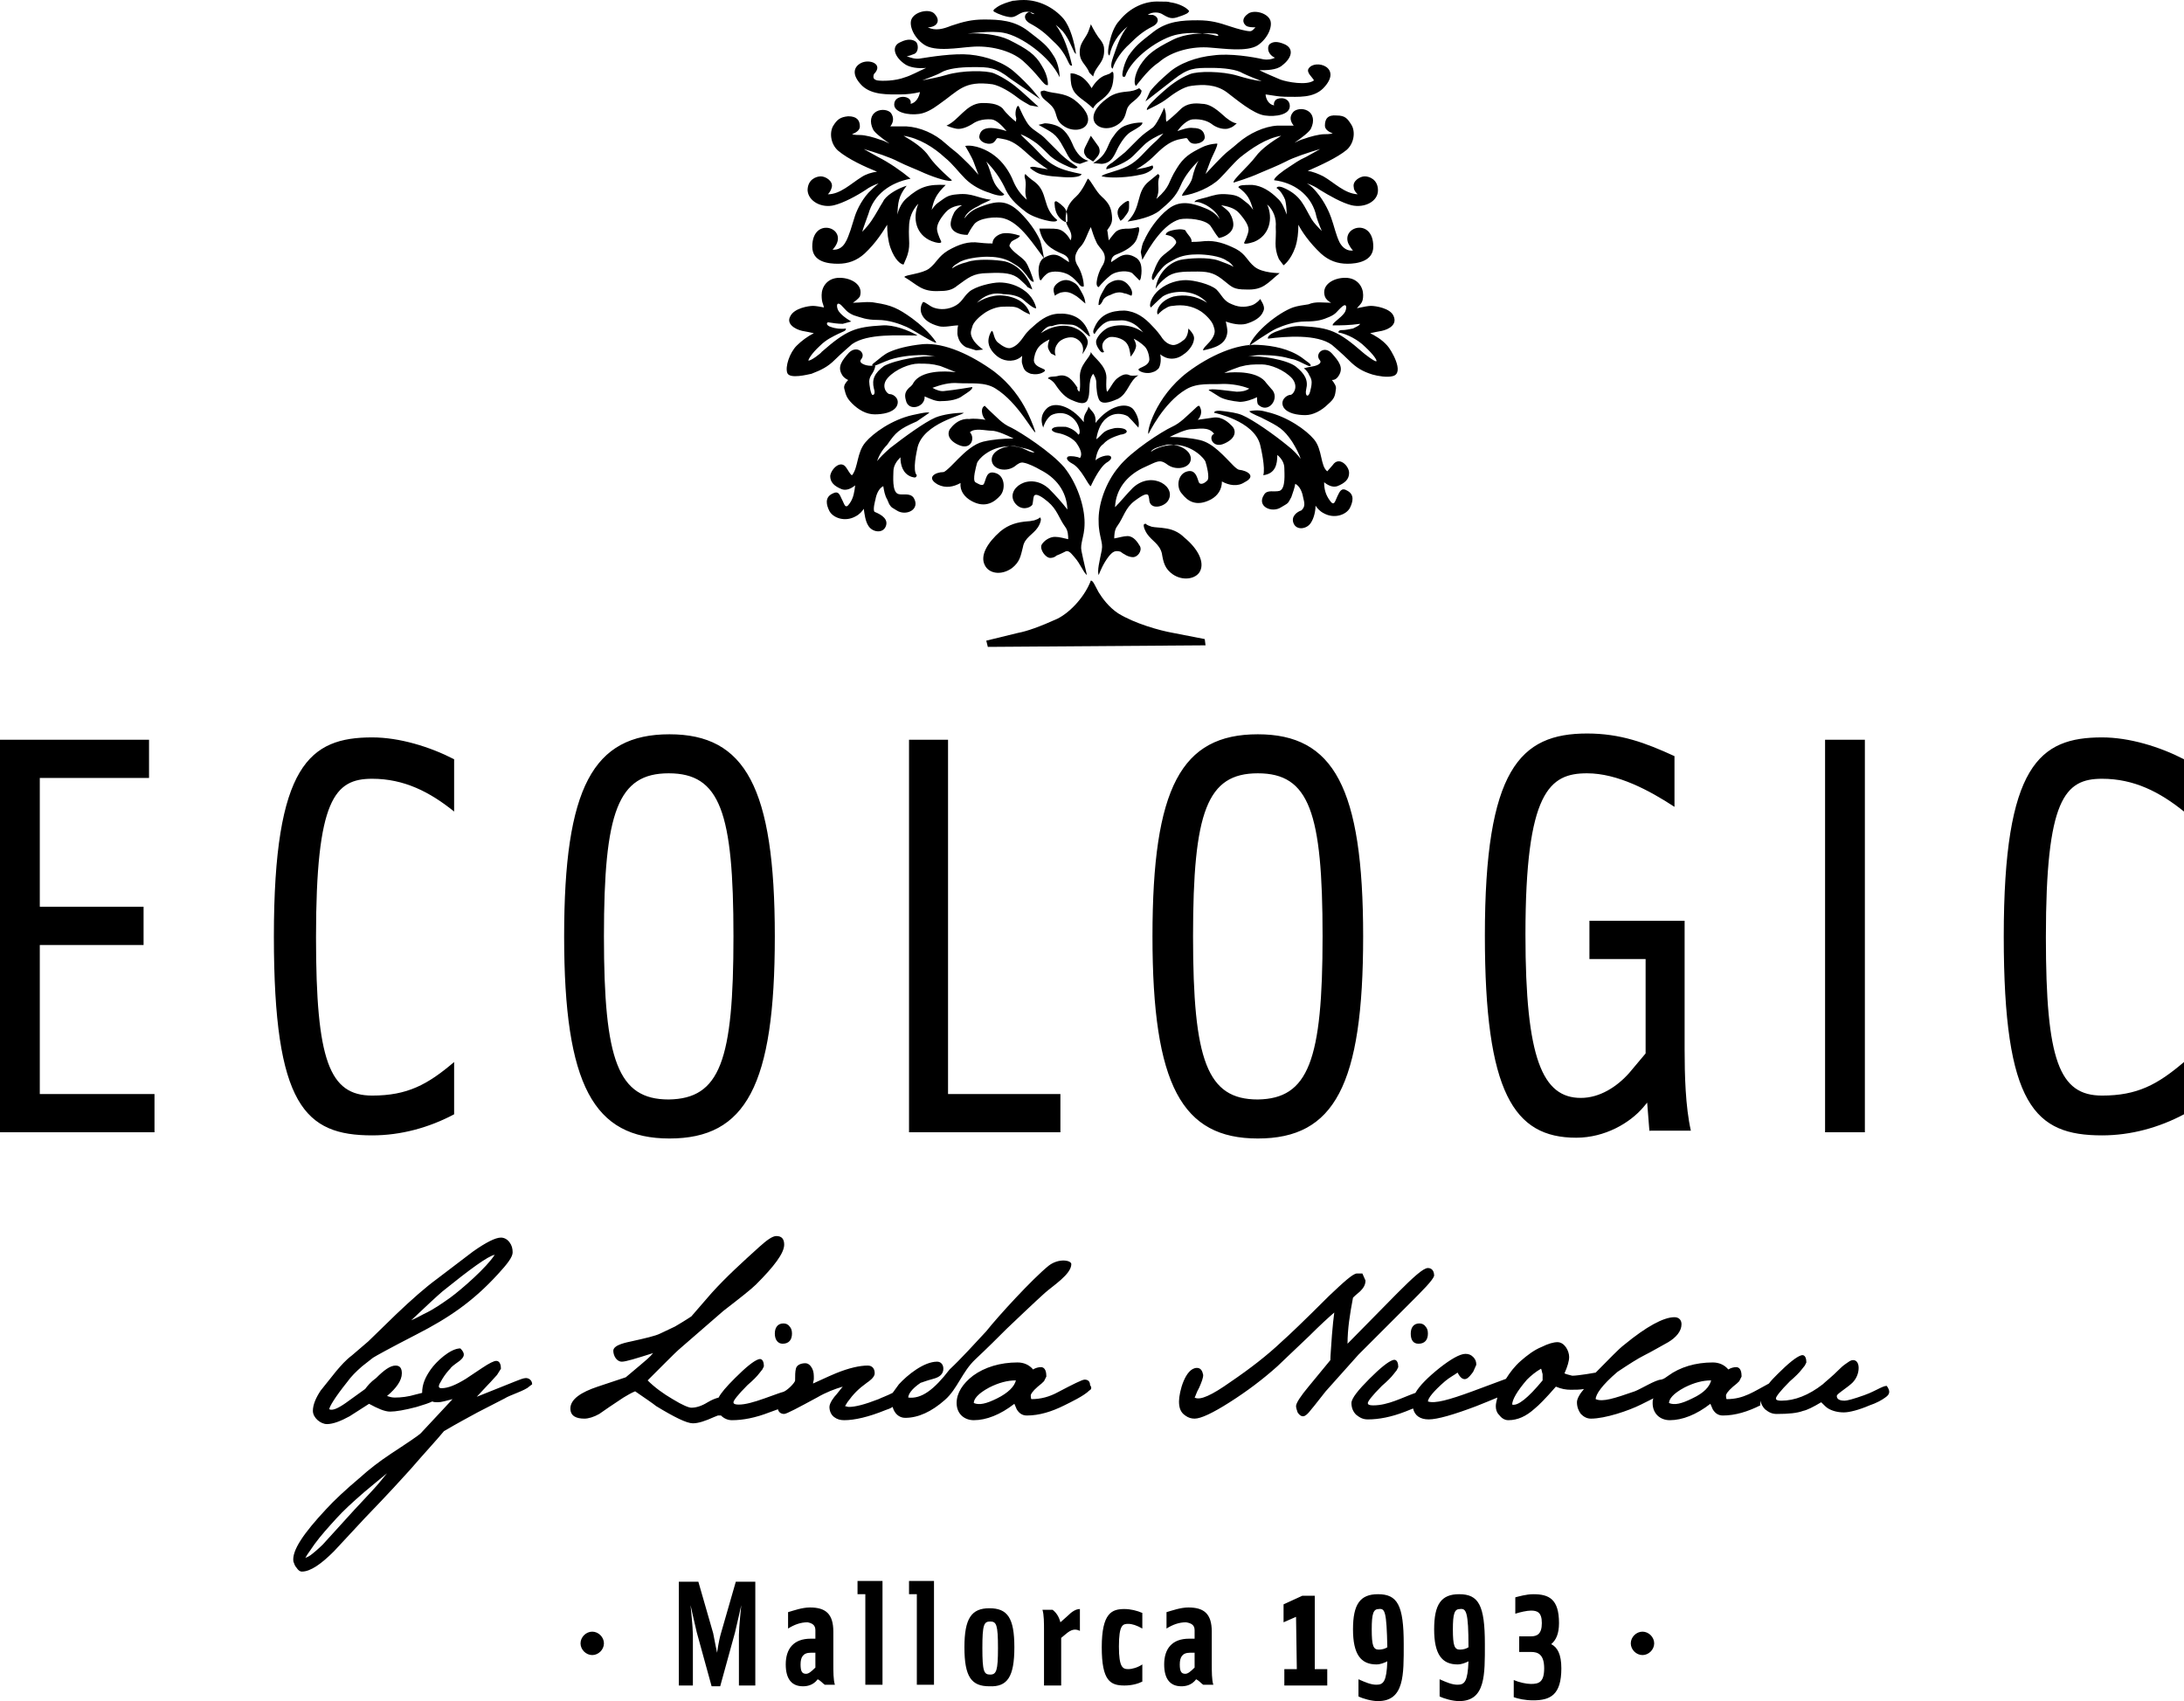 <?xml version="1.0" encoding="UTF-8"?>
<!-- Generator: Adobe Illustrator 26.0.2, SVG Export Plug-In . SVG Version: 6.00 Build 0)  -->
<svg xmlns="http://www.w3.org/2000/svg" xmlns:xlink="http://www.w3.org/1999/xlink" version="1.1" id="Capa_1" x="0px" y="0px" viewBox="0 0 279.9 218" style="enable-background:new 0 0 279.9 218;" xml:space="preserve">
<style type="text/css">
	.st0{fill-rule:evenodd;clip-rule:evenodd;}
</style>
<g id="Fondo">
</g>
<g id="Guías">
</g>
<g id="Primer_plano">
	<path class="st0" d="M112.4,59.1c0.4-0.5,0.9-1,1.7-1.7c1.8-1.4,4.4-3.3,5.8-3.9c1-0.4,2.5-0.6,3.6-0.6c0,0.3-5.1,1.3-5.9,4.4   c-0.1,0.5-0.7,3-0.1,3.6c-0.1,0.4-0.3,0.3-0.7,0.2c-1.1-0.4-1.4-1.5-1.4-2.5c-0.5,0.5-0.9,1.1-0.9,1.8c0,0.6-0.2,2.6,0.6,2.9   c0.6,0.2,1.5-0.2,2,0.5c0.9,1.5-1,2.4-2.2,1.6c-0.5-0.3-0.7-0.4-0.8-0.6c-0.1-0.1-0.2-0.3-0.4-0.8c-0.3-0.5-0.4-1.1-0.5-1.7   c-0.6,0.3-0.9,1.1-1,1.7c0,0-0.4,1.4-0.1,1.6c1,0.4,1.8,1,1.4,1.9s-1.7,0.7-2.2-0.1c-0.4-0.6-0.5-1.5-0.6-2.2   c-0.2,0.3-0.5,0.7-1.1,1c-1.3,0.7-2.8,0.2-3.3-0.7c-0.4-0.8-0.6-1.7,0.3-2.2s1,0.1,1.3,0.7c0.3,0.5,0.4,1.4,1,0.5   c0.5-0.7,0.6-1.5,0.7-2.3c-0.5,0.4-1.1,0.7-1.7,0.5c-1-0.4-1.5-0.9-1.5-1.7c0.1-0.9,1.4-2.2,2.1-1c0.1,0.1,0.5,0.9,0.7,0.9   c0.8-1,0.6-2.9,1.7-4.2c1-1.2,3.4-2.9,6-3.5c0.1,0,2-0.5,2.2-0.3l-1.6,1.1c-2.3,1-2.7,1.4-3.8,3C113,57.7,112.6,58.5,112.4,59.1z    M163.7,58.3c0,1.3-0.3,2.4-1.8,2.6c0.3-0.9-0.3-3.5-0.4-3.9c-0.8-3.1-5.9-4.1-5.9-4.1c0-0.3,0.6-0.3,1.3-0.2   c0.7,0.1,1.6,0.2,2.3,0.5c1.4,0.6,4.1,2.5,5.8,3.9c0.8,0.6,1.3,1.2,1.7,1.7c-0.2-0.6-0.6-1.4-1.1-2.2c-1.1-1.6-1.6-1.9-3.8-3   c-0.1-0.1-1.5-0.6-1.7-0.9c1-0.2,1.6-0.1,2.3,0.1c2.6,0.6,5,2.3,6,3.5c1.1,1.3,0.8,3.4,1.7,4.1l0.7-0.8c0.8-1.2,2.1,0.1,2.1,1   c0,0.8-0.5,1.3-1.5,1.7c-0.6,0.2-1.2-0.1-1.7-0.5c0,0.9,0.2,1.6,0.7,2.3c0.6,0.9,0.7,0.1,1-0.5s0.5-1.2,1.3-0.7   c0.9,0.5,0.7,1.4,0.3,2.2c-0.5,0.9-2,1.4-3.3,0.7c-0.6-0.3-0.9-0.7-1.1-1c0,0.7-0.2,1.6-0.6,2.2c-0.5,0.8-1.8,1-2.2,0.1   c-0.4-0.9,0.4-1.5,1-1.7c0.5-0.5,0.4-0.9,0.2-1.7c-0.1-0.6-0.4-1.4-1-1.7c-0.1,0.6-0.3,1.1-0.5,1.7c-0.5,0.9-0.3,0.7-1.3,1.3   c-1.2,0.8-3.2-0.1-2.2-1.6c0.4-0.7,1.3-0.3,2-0.5c0.8-0.3,0.6-2.3,0.6-2.9C164.6,59.4,164.3,58.8,163.7,58.3z M146.8,67.1   c0.2,0.2,0.5,0.3,0.8,0.4c0.4,0.1,1.2,0.1,1.7,0.2c0.8,0.1,1.7,0.4,2.5,1.2c1.7,1.4,2.6,3.1,2,4.3c-0.5,1-2.2,1.3-3.5,0.4   c-1-0.7-1.2-1.5-1.4-2.7c-0.3-1.2-1.3-1.6-1.9-2.5c-0.2-0.3-0.5-0.9-0.4-1.2L146.8,67.1z M139.6,9.3c-0.4-1.1-1.4-1.4-1.2-3   c0.1-0.9,0.8-1.5,1.1-2.3c0.2-0.6,0.3-0.8,0.3-0.9c0.4,0.8,0.8,1.5,1.3,2.1c0.2,0.3,0.4,0.6,0.4,1.1c0.1,1.8-1.1,2.1-1.4,3.5   L139.6,9.3z M139.9,11.3c0.4-0.7,1.1-1.5,1.9-1.7c0.2-0.1,0.4-0.1,0.6-0.3c0.4-0.4,0.3,0.6,0.3,0.7c-0.1,1.5-0.6,2.1-1.8,3   c-0.3,0.2-0.7,0.6-0.8,0.9c-1.2-1.2-2.3-1.5-2.7-2.7c-0.2-0.5-0.2-1.3-0.2-1.8c0.5,0,0.7,0.1,0.9,0.2   C138.8,9.8,139.5,10.6,139.9,11.3z M146.3,11.6c0,0.3-0.2,0.6-0.4,0.8c-0.5,0.6-1.3,0.9-1.5,1.7c-0.2,0.8-0.4,1.4-1.2,1.9   c-1.1,0.7-2.4,0.5-2.9-0.3c-0.5-0.9,0.2-2.1,1.6-3.1c0.9-0.7,1.8-0.8,2.9-0.9c0.7-0.1,1-0.3,1.2-0.4L146.3,11.6z M144.5,3.4   c-1.2,1-2,2.2-2.3,3.7c-0.3,0-0.2-0.8,0-1.7c0.2-0.9,0.6-2.1,1.3-2.8c1.3-1.6,3.2-2.5,5.1-2.4c0.8,0,1.1,0,1.4,0.1   c0.8,0.1,1.9,0.5,2.4,1.1c-0.1,0.3-0.4,0.4-0.9,0.6c-1.1,0.4-1.4,0.5-2.4-0.1c-0.3-0.2-0.6-0.3-1-0.3s-0.7,0.1-1,0.3   c0.2,0,0.4,0,0.6,0c0.8,0.2,1,1,0,1.5c-1.2,0.6-2,1.3-3,2.3c-0.8,0.7-1.8,2-2.1,3.1c-0.3-0.1-0.2-0.8,0.1-1.6   C143.2,5.8,143.6,4.5,144.5,3.4z M146.4,10c-0.5,0.6-0.8,1-0.8,1c-0.3-0.1-0.3-1.3,0.5-2.6c0.9-1.4,1.8-2.1,4.2-3.3   c1.6-0.8,3.6-0.9,5.3-0.8c0.5,0,0.7,0.3,0.4,0.3c-1.5-0.4-3.5-0.5-5-0.2c-2.3,0.4-6,3-6.8,5.4c-0.4,0.2-0.4-0.2-0.3-0.7   s0.3-1.2,0.7-1.9c0.9-1.3,1.4-1.7,3.2-3.1c1.8-1.4,3.7-1.5,5.7-1.5c1.7,0,2.7,0.3,4.2,0.8c0.9,0.3,2,0.6,2.5,0.6   c0.3,0,0.5-0.3,0.7-0.5c-0.4,0-0.9,0-1.2-0.2c-0.5-0.4-0.5-1,0.2-1.5c0.7-0.6,2.5-0.2,2.9,0.8c0.3,0.8-0.3,2.3-1.6,3.2   c-1.4,0.9-4.5,0.4-6.1,0.3c-2.2-0.2-4.9,0.4-6.6,1.9C147.6,8.6,146.9,9.4,146.4,10z M163.3,13.5c-0.1-0.2,0-0.5,0.2-0.7   c0.5-0.4,1.8-0.3,1.8,0.8c0,1.1-1.8,1.4-3.2,1.2c-1.5-0.2-3.7-2.1-4.9-3c-1.4-1-3-1-4.5-0.8c-1,0.1-2.3,1-3.2,1.7   c-0.8,0.6-1.7,1-2.5,1.4c-0.2-0.3,1.1-1.5,2-2.3s2-1.7,3.5-2.3c1-0.4,4.1-0.4,6.1,0.2c1,0.3,2.1,0.6,3.1,0.7   c-0.5-0.2-1.8-0.7-2.4-1c-0.8-0.5-2.4-0.7-4.1-0.7c-2.1,0-2.9,0-4.8,1.5l-3.6,2.8l0.6-1.3c0.7-0.9,1.5-1.6,2.3-2.3   c1.4-1.3,3.7-2.1,5.8-2.3c2.1-0.3,5.1,0.2,6.4,0.5c0.6,0.1,1.1,0,1.5-0.2c-1.1-0.5-1-1.6-0.6-1.8c0.3-0.2,0.8-0.4,1.9,0.1   c1.2,0.6,0.8,1.8-0.4,2.7c-0.7,0.6-2,0.6-2.9,0.6c0.8,0.4,2,0.9,2.7,1.2c0.8,0.3,3.4,0.8,4.3,0.1c-0.2-0.4-1-1-0.7-1.5   c0.8-1.3,4.5-0.2,1.9,2.5c-1.3,1.3-3.2,1.1-4.9,1.1c-0.8,0-1.7-0.2-2.5-0.3C162.2,12.5,162.5,13.4,163.3,13.5L163.3,13.5z    M140.1,20.9c1.9-1.1,1.7-2.2,2.5-3.3c0.5-0.7,0.9-1.3,1.9-1.6c0.6-0.2,1.2-0.3,1.9-0.3c0.1,0.3-0.6,0.7-1.3,1.1   c-0.6,0.3-1.2,1-1.8,2.1c-0.5,1-0.8,2-2.1,2.1L140.1,20.9z M149.5,15.6c0.4-0.3,1.2-1,1.8-1.6c0.8-0.8,1.9-0.8,2.7-0.7   c0.9,0,1.7,0.5,2.8,1.5c0.3,0.3,1.2,1,1.7,1c-0.6,0.6-0.9,0.6-1.2,0.7c-0.7,0.1-1.5-0.2-2-0.6c-0.4-0.3-1.2-0.7-2.5-0.6   c-0.7,0.1-1.5,0.9-1.9,1.5c0.6-0.2,1.4-0.5,2-0.4c1,0,1.4,0.4,1.5,1.1c0.1,0.8-1.4,1.2-1.9,0.7s-0.1-0.6-1.1-0.4   c-1.2,0.2-2.1,0.8-3.3,2c-1,1-1.9,1.6-2.5,1.9l0.6-0.1c0.7-0.1,1.5-0.4,1.5-0.4c0.2,0.3,0,0.5-0.3,0.7s-0.7,0.4-1.3,0.5   c-1.3,0.3-3.6,0.5-4.9,0.2c0-0.3,1.9-0.6,3.3-1.3c1.4-0.7,2.2-1.9,3.3-2.9c0.6-0.5,1-1,1.3-1.3c-0.8,0.3-1.9,0.9-2.5,1.5l-1.4,1.4   c-0.8,0.8-2.3,1.4-3.4,1.7c-0.1-0.3,0.3-0.6,0.8-0.9c0.5-0.4,1.1-0.9,1.6-1.3c0.6-0.6,1.1-1.1,1.7-1.7s1.2-1,1.9-1.5   c0.6-0.6,1.4-2.5,1.4-2.5C149.6,14.8,149.3,15.1,149.5,15.6L149.5,15.6z M133.8,11.6c0.9,0.3,1.5,0.3,1.9,0.4   c0.6,0.1,1.3,0.3,2,0.8c1.3,1,2.1,2.2,1.6,3.1c-0.4,0.8-1.8,1-2.9,0.3c-1.4-0.9-0.7-1.8-1.8-2.8c-0.3-0.3-0.6-0.5-0.9-0.8   c-0.2-0.2-0.4-0.6-0.3-0.9L133.8,11.6z M139.3,20.2c-0.4-0.5-0.5-0.8-0.2-1.4l0.7-1.4l1,1.4c0.4,0.9-0.2,1.3-0.7,1.9L139.3,20.2z    M132.6,1.8c-0.3-0.2-0.7-0.3-1-0.3c-0.9,0-1.3,0.7-2,0.7c-0.6,0-1.7-0.4-2.2-0.7c-0.3-0.2,0.3-0.5,0.4-0.6c0.6-0.4,1.3-0.6,2-0.8   c0.3,0,0.6-0.1,1.4-0.1c1.9,0,3.8,0.9,5.1,2.4c0.9,1.1,1.4,3.1,1.6,4.5c-0.3,0-0.7-1.7-1.7-2.9c-0.3-0.3-0.6-0.6-0.9-0.8   c1.1,1.4,1.7,3.5,2.1,5.2c-0.3,0.1-0.4-0.3-0.7-0.9c-0.3-0.6-0.8-1.4-1.7-2.2c-1-1-1.7-1.6-3-2.3c-0.9-0.5-0.8-1.3,0-1.5   C132.2,1.8,132.4,1.8,132.6,1.8z M124.5,6c-1.6,0.1-4.7,0.7-6.1-0.3c-1.3-0.9-1.9-2.4-1.6-3.2c0.4-1,2.2-1.4,2.9-0.8   c1,1,0.3,1.8-0.8,1.8c1,0.5,2,0.2,3-0.2c1.5-0.5,2.6-0.8,4.2-0.8c2,0,3.9,0.1,5.7,1.5c1.8,1.4,2.4,1.8,3.2,3.1   c0.5,0.7,0.8,1.9,0.8,2.8c-1.2-2.6-4.9-5.3-7.2-5.7c-1.5-0.3-4.6,0.1-4.6,0.1c1.7-0.1,3.8,0.1,5.3,0.8c2.4,1.2,3.4,1.9,4.2,3.3   c0.9,1.4,0.8,2.5,0.8,2.5c-0.3,0.1-0.6-0.3-1.1-0.9s-1.2-1.4-2.1-2.2C129.5,6.4,126.7,5.8,124.5,6z M116.2,7.2   c0.5,0.2,1.1,0.4,1.7,0.3c1.3-0.2,4.3-0.7,6.4-0.5s4.4,1,5.8,2.3c0.8,0.7,1.6,1.5,2.3,2.3l0.9,1.1l-3.8-2.6   c-1.9-1.5-2.7-1.5-4.8-1.5c-1.7,0-3.3,0.2-4.1,0.7c-0.5,0.3-1.9,0.8-2.4,1c1-0.2,2.1-0.4,3.1-0.7c2-0.6,5.1-0.6,6.1-0.2   c1.4,0.6,2.6,1.5,3.5,2.3s2.2,2,2.2,2l-1.1-0.2c-0.5-0.3-1.1-0.6-1.6-1c-0.9-0.7-2.2-1.5-3.2-1.7c-3.7-0.5-4.3,0.8-6.9,2.6   c-0.8,0.6-1.7,1.1-2.5,1.2c-1.4,0.2-3.2-0.2-3.2-1.2c0-1.4,2.4-1.2,2.1-0.1c0.7-0.1,1.1-0.9,1.2-1.5c-0.8,0.2-1.7,0.3-2.5,0.3   c-1.6,0-3.6,0.1-4.9-1.1c-1.4-1.4-1.1-2.4-0.2-2.9c1.1-0.6,3,0.1,1.7,1.4c-0.2,0.6,0.1,0.7,0.4,0.8c0.6,0.1,2.3,0.1,3.6-0.4   c0.7-0.2,1.8-0.8,2.7-1.2c-0.9,0.1-2.2,0-2.9-0.6c-1.2-0.9-1.6-2.2-0.4-2.7c1-0.5,1.6-0.3,1.9-0.1c0.4,0.2,0.5,1.3-0.1,1.6   C116.7,7.1,116.4,7.2,116.2,7.2z M137.1,20.3c-0.3-0.4-0.5-0.9-0.8-1.4c-1-1.9-1.5-1.9-3.2-2.9l0.8-0.2c0.4,0,0.9,0.1,1.2,0.2   c1.4,0.4,2,1.6,2.5,2.8c0.4,0.8,1,1.6,1.9,1.8l-1.1,0.4C137.8,20.9,137.4,20.7,137.1,20.3z M130.2,15.6c0-0.2,0.1-0.4,0-0.6   c-0.2-0.7,0.2-1.8,0.4-1.3c0,0,0.8,1.9,1.4,2.5s1.3,0.9,1.9,1.5s1.1,1.1,1.7,1.7c0.9,1,2.5,2,2.5,2c-0.1,0.3-0.7,0.2-1.3-0.1   c-0.7-0.3-1.5-0.7-2.2-1.3c-0.4-0.4-1.2-1.2-1.7-1.6c-0.7-0.5-1.3-0.9-2.1-1.2c0.2,0.3,0.7,0.7,1.2,1.2c1.1,1,1.9,2.2,3.3,2.9   c0.9,0.5,2.3,0.8,3.3,1c0,0.3-0.9,0.5-2.3,0.4c-1.2-0.1-1.8-0.1-2.6-0.3c-0.6-0.1-1.3-0.5-1.7-0.9c0.2-0.3,1,0,1.7,0.1l0.6,0.1   c-0.6-0.4-1.5-1-2.5-1.9c-1.3-1.2-2.1-1.8-3.3-2c-1-0.2-0.6-0.1-1.1,0.4s-1.9,0.1-1.9-0.7c0.1-0.7,0.5-1.1,1.5-1.1   c0.6,0,1.4,0.2,2,0.4c-0.4-0.5-1.2-1.4-1.9-1.5c-1.3-0.1-2.1,0.3-2.5,0.6c-0.5,0.3-1.3,0.7-2,0.6c-0.6-0.1-1.3-0.4-1.3-0.4   c1.6-0.7,2.5-2.8,4.5-2.9c0.8,0,2,0,2.7,0.7C129,14.6,129.8,15.3,130.2,15.6z M143.6,28.3c-0.5-0.8-0.5-1.4,0-1.9   c0.4-0.4,1.1-0.9,1.1-0.5v0.6c0,0.6-0.2,0.8-0.5,1.2C144,28,143.8,28.2,143.6,28.3z M135.2,26.6c0-0.3-0.2-0.9,0.2-0.8   c0,0,0.4,0.2,0.9,0.7s0.5,1.1,0.5,1.8c0,0.4-0.7,0-1.1-0.5C135.4,27.4,135.3,27.1,135.2,26.6z M141.3,38.6   c-0.3,0.6-0.6,0.6-0.5,0.3c0,0,0-0.6,0.4-1.3c0.3-0.5,0.5-1.1,1.1-1.4c0.5-0.3,1.4-0.6,2.2,0.2c0.3,0.3,0.8,1,0.5,1.5   c-0.5-0.2-0.7-0.3-0.9-0.3c-0.5-0.2-1-0.2-1.8,0.2C141.7,38,141.4,38.3,141.3,38.6z M142.1,30.8c0.3-0.4,0.6-0.8,0.9-1.1   c0.5-0.4,1.1-0.4,1.7-0.4c0.3,0,0.9-0.1,1.2-0.2c0.2,0.2,0.1,0.6-0.2,1.5c-0.4,1-1.6,1.6-2.6,2c-0.6,0.2-0.7,0.7-0.7,1l0.9-0.6   c0.8-0.5,1.5-0.5,2.4,0.1c0.5,0.4,0.6,1,0.6,1.6c0,0.4-0.1,1.6-0.4,1.1c-0.4-0.4-0.6-0.6-0.8-0.8c-0.4-0.3-1.9-0.4-2.8,0.3   c-0.5,0.4-1.1,1-1.5,1.5c-0.3-0.1-0.3-0.5-0.2-1c0.1-0.5,0.3-1.1,0.6-1.6c0.6-0.9,0.4-1.5,0.2-1.9c-0.3-0.5-0.7-0.8-0.9-1.3   c-0.3-0.6-0.5-1.3-0.7-1.9c-0.5,0.9-0.7,1.9-1.4,2.6c-0.2,0.2-0.3,0.4-0.4,0.6c-0.2,0.4-0.4,1,0.2,1.9c0.4,0.7,0.7,1.7,0.7,2.5   c-0.3,0.1-0.5-0.1-0.7-0.4c-0.3-0.3-0.6-0.7-1.1-1c-0.9-0.6-2.3-0.6-2.8-0.3c-0.3,0.2-0.6,0.5-0.8,0.8c-0.3,0.5-0.4-0.7-0.4-1.1   c0-0.5,0.1-1.2,0.6-1.6c1-0.6,1.6-0.6,2.4-0.1l0.9,0.6c0-0.3-0.1-0.7-0.7-1c-1.7-0.7-2.7-1.4-3.1-3.3c0.8,0,1.1,0,1.4,0   c0.6,0,1.2,0,1.7,0.4c0.4,0.3,0.7,0.7,0.9,1.1c0.2-0.4,0.1-0.9-0.1-1.3c-0.4-0.8-0.6-1-0.5-1.9s0.4-1.6,1.3-2.4   c0.8-0.7,1.5-2.3,1.5-2.3c0.3,0,1,1.6,1.8,2.3c0.9,0.8,1.2,1.4,1.3,2.4c0.1,0.9-0.1,1.2-0.6,1.9C142,29.9,142,30.3,142.1,30.8z    M135.9,37.5c-0.2,0.1-0.5,0.2-0.7,0.4c-0.3-0.8-0.2-1.1,0.2-1.5c0.9-0.8,1.7-0.5,2.2-0.2c0.6,0.3,0.8,0.9,1.1,1.4   c0.4,0.7,0.4,1.3,0.4,1.3c-0.6-0.5-1-0.9-1.4-1.1C136.9,37.3,136.4,37.4,135.9,37.5z M162.4,26.2c0.8,1.8,0.3,4-1.7,4.8   c-0.6,0.2-1.5,0.4-1.2,0c0,0,0.4-0.8,0.5-1.4s-0.4-1.4-1.2-2.3c-0.6-0.7-1.7-0.9-2.3-1c0.5,0.4,0.9,0.7,1.1,1   c0.3,0.5,0.6,1.3,0.4,1.9c-0.2,0.7-1.1,1.2-1.8,1.3c-0.5-0.6-0.8-1.2-1.1-1.6c-0.7-0.8-2.9-1-3.9-0.8c-2.1,0.6-3.8,3.4-4.8,5.2   l-0.2-1c0.1-0.5,0.2-1.1,0.4-1.4c0.6-1.4,1.8-3.1,3.1-4.1c1.5-1.2,3.1-0.8,4.8-0.1c1,0.4,1.6,1,1.8,1.4c-0.1-0.4-0.5-1.1-1.7-1.8   c-0.4-0.2-1-0.5-1.5-0.4c0-0.3,0.8-0.4,1.5-0.6c1-0.3,1.6-0.5,2.7-0.4c1.4,0.1,1.6,0.4,2.5,1.1c0.3,0.2,0.6,0.6,0.8,0.9   c-0.4-1.4-0.7-2-1.9-2.9c0.1-0.3,0.7-0.3,1.8-0.3c1.2,0.1,2.3,0.8,3.2,1.7c0.6,0.5,0.9,1.3,1.2,2.1c0-0.8-0.1-1.5-0.2-1.9   c-0.2-0.5-0.6-1.2-1.1-1.5c0.1-0.3,0.6-0.2,1.2,0.1c2,1,2.3,2.2,3.3,3.9c0.3,0.5,0.9,1.1,1.3,1.5c-0.3-0.7-0.7-1.7-0.8-2.3   c-0.7-2.4-2.8-3.9-5.3-4.2c-0.1-0.3,1.1-1.2,1.9-1.7s1.1-0.8,2.2-1.3l1.8-1c-1.4,0.4-3.5,1.1-4.4,1.6c-1.2,0.6-2,0.9-3.4,1.5   c-1.3,0.6-3.3,1.2-3.3,1.2c-0.2-0.3,1.9-2.1,2.8-3.3c0.8-1.1,2.2-2,3.3-2.7c-1.9,0.3-3.8,1.6-5.3,2.8c-0.9,0.8-1.7,1.8-2.6,2.7   c-1.1,1.1-3.2,2-4.8,2.2c-0.1-0.3,1.1-1.4,1.3-2.3c0.2-0.9,0.5-1.7,0.8-2.2c-0.9,0.9-1.8,2-2.3,3.2c-0.6,1.4-1.4,2.1-2.7,3.2   c-1,0.8-2.8,1.2-4.1,1.4c1.9-1.9,1-3.8,2.8-5.2c0.6-0.5,1.1-0.9,1.1-0.9c0.3,0.2,0.2,0.3,0.1,0.6c-0.2,1,0.2,1.4-0.3,2.6   c1.9-1.7,1.4-2,2.6-3.9c0.9-1.5,1.8-2,3.2-2.7c1-0.5,2-0.5,2-0.5c0.1,0.3-0.7,1.7-0.9,2.3l-0.6,1.6c1.1-1.2,1.7-1.8,2.2-2.3   c0.6-0.6,1.1-0.9,2-1.7c1.4-1.2,3.3-2.1,5-2.2h2.1c-0.4-0.5-0.6-1.1-0.1-1.7c0.3-0.4,1.2-0.6,1.9-0.2c0.7,0.4,0.9,1.3,0.4,2.3   c-0.2,0.4-1.1,1.1-2.1,1.8c0.4-0.2,0.8-0.4,1.2-0.5c0.8-0.3,2-0.6,2.6-0.6c0.3,0,0.7,0,1.1-0.1c-0.5-0.2-1-0.5-1-1   c0-0.9,0.4-1.4,1.5-1.3c1.1,0,1.4,0.4,1.9,1.2c0.5,0.8,0.4,2.3-0.6,3.2c-1.2,1-3.4,2-5,2.7c0.7,0.1,1.4,0.4,2,0.7   c1.4,0.8,2.7,2.2,4.4,2.3c-0.2-0.2-0.5-0.5-0.5-0.9c-0.2-0.8,0.8-1.4,1.4-1.4s1.7,0.4,1.7,1.8s-1.7,2.3-3.4,1.9   c-1.2-0.3-2.8-1.2-4.1-2c-0.4-0.3-1-0.6-1.6-0.8c0.5,0.3,0.9,0.7,1.3,1.2c1,1.2,1.6,2.6,1.8,3.2c0.4,1.1,0.6,2.2,1.1,3.2   c0.4,0.7,1,1.1,1.7,1c-0.2-0.2-0.4-0.5-0.6-0.9c-0.9-2.2,3.2-3.3,3.2,0.4c0,1.9-2.1,2.2-3.3,2.2c-1.3,0-2.4-0.4-3.4-1.3   c-1.5-1.4-2.5-2.9-2.9-3.7c0,1-0.1,2-0.4,2.9c-0.6,1.7-1.5,2.3-1.5,2.3l-0.6-0.8c-0.7-1.6-0.3-2.4-0.4-4.1   C163.6,28,163.2,26.9,162.4,26.2z M152.7,31c0.3,0,0.8,0,1.7-0.1c1.4-0.1,2.6,0.3,4,1c1.3,0.7,1.4,1.5,2.4,2.3s3.1,0.8,3.2,0.8   c-1.6,1.3-2.1,2.2-4.3,2.1c-1.6,0-1.8-0.3-2.8-1.1c-1.1-0.9-1.8-1.2-3.4-1.2c-2,0-3.1,0-4.1,0.8c-0.5,0.4-1,0.9-1.3,1.4   c0.2-1.7,1.5-3.3,3.2-3.7c1-0.2,3.5-0.4,4.9,0.1c0.8,0.3,1.4,0.5,1.9,0.8c-0.3-0.4-0.5-0.6-0.9-0.8c-0.8-0.6-2.7-0.8-3.7-0.8   c-0.9,0-2.1,0.1-3.1,0.7c-1.1,0.6-1.2,0.7-2,1.7c-0.2,0.3-0.4,0.6-0.6,0.9c-0.3-0.1-0.2-0.6,0.1-1.2c0.2-0.6,0.5-1.2,0.8-1.6   c0.6-0.7,1.5-1.1,2-1.9c0.1-0.2,0-0.4-0.2-0.6c-0.3-0.4-1-0.5-1.1-0.5c0-0.3,0.4-0.5,0.9-0.6s1.1-0.2,1.6,0   C152.2,30.1,152.8,30.5,152.7,31z M154.7,38.8c-0.8-0.9-2-1.4-3.3-1.4c-0.9,0-1.8,0.2-2.4,0.6c-0.6,0.5-1.5,1.4-1.5,1.4   c-0.3-0.2,0-1.4,1.1-2.3s2.4-1.2,3.4-1.2s3.1,0.5,3.9,1.2c0.7,0.7,0.9,1.5,2,1.9c1.1,0.5,2,0.3,2.6,0.1c0.5-0.2,1-0.7,1-0.8   c0.5,0.8,0.6,1.2,0.4,1.6c-0.3,0.8-1.2,1.3-2.2,1.6c-0.8,0.2-1.8,0-2.6-0.3c0.1,0.5,0.2,0.9,0.2,1.3c-0.1,1.7-1.7,2.1-3.1,2.4   c-0.1-0.3,0.8-0.9,1.2-1.6c0.4-0.7,0.3-1,0.1-1.6c-0.2-0.6-1-1.4-1.6-1.8c-1.1-0.7-2.3-0.9-3.6-0.7c-0.3,0-0.6,0.1-0.9,0.3   c-0.4,0.2-0.7,0.5-1,0.8c-0.3-0.2,0-1.7,2-2.3C151.8,37.7,153.3,37.9,154.7,38.8z M148.7,45.4c0.1,0.5,0.1,1.3-0.2,1.8   c-0.2,0.2-0.4,0.4-0.8,0.5c-0.5,0.2-1.3,0.1-1.7-0.2c-0.5-0.4,1.2-0.4,1.3-1.4c0-0.5-0.2-1.3-0.6-1.7c-0.4-0.4-1-0.8-1.4-1   c0.1,0.2,0.3,0.6,0.3,0.9c0,0.4-0.4,1.1-0.7,1.4c-0.1-0.8-0.2-1.3-0.5-1.7c-0.5-0.7-1.7-0.9-2.2-0.8c-0.6,0.2-1.3,0.9-0.7,1.9   c-0.3,0.2-0.5-0.1-0.7-0.4s-0.4-0.7-0.3-1.1c0.2-0.6,0.9-1.3,1.5-1.6c1.5-0.6,3.3-0.3,4.5,0.6c-0.4-0.5-0.9-1-1.6-1.3   c-1-0.4-1.3-0.2-2.4-0.2c-1.2,0-2.2,1.6-2.2,1.7c-0.3-0.1-0.2-0.5,0-0.9c0.7-1.6,2.1-2.1,3.8-2.1c1.5,0.1,2.6,0.9,3.6,2   c0.5,0.5,0.9,1,1.3,1.6c0.3,0.4,0.7,0.7,1.2,0.8c0.4,0.1,1-0.2,1.6-0.7c0.5-0.5,0.5-1.4,0.5-1.4c0.7,0.7,0.8,1.1,0.7,1.5   c-0.1,0.7-0.8,1.5-1.3,1.8C150.7,46.2,149.5,46.1,148.7,45.4z M123.6,28c0.3-0.4,0.8-1,1.8-1.4c2.3-0.9,3.6-1.1,5.4,0.7   c1,1,1.9,2.2,2.5,3.5c0.2,0.6,0.4,1.7,0.5,2.3c-1.3-1.7-3-4.5-5.1-5.1c-1-0.3-3.3-0.1-3.9,0.8c-0.3,0.4-0.6,0.9-0.8,1.3   c-1.1,0-1.9-0.4-2.1-1c-0.2-0.5,0.1-1.3,0.4-1.9c0.2-0.3,0.6-0.7,1-0.9c-0.5,0-1.5,0.2-2.1,0.9c-0.8,0.9-1.2,1.7-1.1,2.3   c0.1,0.6,0.5,1.4,0.5,1.4c0.2,0.4-0.7,0.2-1.2,0c-2-0.8-2.5-2.9-1.7-4.8c-0.8,0.8-1.2,1.9-1.2,3c-0.1,1.7,0.3,2.5-0.4,4.1l-0.3,0.7   c-0.3,0-1.1-0.5-1.7-2.2c-0.3-0.9-0.4-1.9-0.4-2.9c-0.5,0.8-1.4,2.3-2.9,3.7c-1,0.9-2.1,1.3-3.4,1.3c-1.2,0-3.3-0.2-3.3-2.2   c0-4.1,5.1-2.3,2.6,0.4c1.5,0.1,1.9-1.4,2.3-2.5l0.5-1.6c0.2-0.7,0.8-2.1,1.8-3.2c0.4-0.4,0.8-0.8,1.3-1.2   c-0.6,0.2-1.2,0.5-1.6,0.8c-1.2,0.8-2.9,1.7-4.1,2c-1.6,0.4-3.3-0.5-3.4-1.9c0-1.4,1.1-1.8,1.7-1.8s1.6,0.6,1.4,1.4   c-0.1,0.4-0.3,0.7-0.5,0.9c1.6,0,3-1.4,4.3-2.2c0.6-0.4,1.3-0.6,2-0.7c-1.5-0.6-3.7-1.6-5-2.7c-1-0.9-1.1-2.4-0.6-3.2   c0.5-0.8,0.9-1.1,1.9-1.2c1.1,0,1.5,0.5,1.5,1.3c0,0.5-0.5,0.8-1,1c0.3,0.1,0.7,0.1,1,0.1c0.7,0,1.8,0.3,2.6,0.6   c0.4,0.1,0.8,0.3,1.2,0.5c-1-0.7-1.9-1.4-2.1-1.8c-0.5-1-0.3-1.9,0.4-2.3c0.7-0.4,1.6-0.2,1.9,0.2c0.4,0.6,0.3,1.2-0.1,1.7h2.1   c1.7,0.1,3.6,0.9,5,2.2c0.9,0.8,1.4,1.1,2,1.7c0.5,0.5,1.2,1.1,2.2,2.3l-0.6-1.6c-0.2-0.6-1.1-2.1-1.1-2.1c1.2-0.2,2.8,0.5,3.7,1.2   c1.1,0.8,2,2.1,2.5,3.4c0.4,0.9,0.9,1.6,1.7,2.3c-0.4-1.1,0-1.6-0.2-2.6c-0.2-0.6,0-0.8,0.1-0.6c0,0,0.5,0.5,1.1,0.9   c1.8,1.4,0.9,3.3,2.9,4.9c-0.1,0.3-0.8,0.2-1.6,0c-0.8-0.2-1.9-0.6-2.5-1.1c-1.3-1-2.1-1.8-2.7-3.2c-0.6-1.2-1.4-2.3-2.3-3.2   c0.9,1.8,0.5,2.7,2.3,4.2c-0.1,0.3-0.9,0.2-1.9-0.2c-1-0.3-2.2-0.9-3.1-1.8s-1.6-1.9-2.6-2.7c-1.4-1.3-3.3-2.5-5.3-2.8   c1.2,0.7,2.6,1.6,3.3,2.7c0.8,1.2,2.9,3,2.9,3c-0.2,0.3-2.1-0.3-3.5-0.9c-1.3-0.6-2.2-0.9-3.4-1.5c-0.9-0.5-3-1.2-4.4-1.6l1.8,1   c1.4,0.7,3,1.8,4.2,2.8c-2.6,0.5-4.7,2-5.4,4.5c-0.2,0.6-0.6,1.6-0.8,2.3c1-1,1.4-1.7,2.1-2.9c0.2-0.4,0.5-0.8,0.7-1.2   c0.6-0.8,1.9-1.5,2.9-1.8c-1.1,1.4-1.1,2.2-1.2,3.7c0.2-0.8,0.6-1.6,1.2-2.1c1.7-1.5,2.8-1.8,5-1.7c-1.2,1.2-1.5,1.8-1.8,3.2   c0.2-0.3,0.5-0.7,0.8-0.9c1-0.7,1.2-1,2.5-1.1c1.9-0.2,2.6,0.5,4.3,0.7c-0.8,0.4-1.2,0.5-1.6,0.8C124.1,27,123.7,27.6,123.6,28z    M122,34.4c0.6-0.4,1.1-0.6,1.9-0.8c1.3-0.5,3.9-0.3,4.9-0.1c1.7,0.4,3,2,3.5,3.6l-0.6-0.3c-0.2-0.3-0.6-0.6-1-1   c-0.9-0.8-2-0.9-4.1-0.8c-1.9,0-2.5,0.6-3.9,1.6c-0.7,0.6-1.4,0.7-2.4,0.7c-2.2,0.1-2.7-0.8-4.4-1.8c0.1-0.3,2.3-0.4,3.2-1.1   c1-0.8,1.1-1.5,2.4-2.3c1.4-0.8,2.6-1.2,4-1c0.9,0.1,1.4,0.1,1.7,0.1c0-0.6,0.5-1,1-1.2c0.7-0.3,1.9,0,2.5,0.2   c0,0.3-0.8,0.5-1.1,0.8c-0.1,0.2-0.3,0.4-0.2,0.6c0.5,0.8,1.4,1.2,2,1.9c0.4,0.5,0.9,1.9,1.1,2.6c-0.3,0.1-0.7-0.5-0.9-0.8   c-0.8-1-1-1.1-2-1.7s-2.2-0.7-3.1-0.7s-2.9,0.2-3.7,0.8C122.5,33.9,122.2,34,122,34.4z M125.2,38.8c1.4-0.9,2.9-1.2,4.5-0.7   c2,0.6,2.3,2.1,2.3,2.2c-0.7-0.3-1-0.5-1.3-0.7c-0.6-0.4-1.4-0.3-2.1-0.3c-0.9,0-1.8,0.4-2.4,0.8s-1.5,1.2-1.6,1.8   c-0.2,0.6-0.3,0.9,0.1,1.6s1.3,1.3,1.3,1.3l-0.9,0.1c-0.4-0.1-0.9-0.3-1.3-0.4c-0.7-0.4-1-1-1.1-1.7c0-0.4,0-0.8,0.1-1.1   c-0.7,0-1.8,0.3-2.5,0.1c-1.1-0.3-1.9-0.8-2.2-1.6c-0.2-0.5-0.1-1.1,0.2-1.5c0.3,0,0.8,0.5,1.3,0.7s1.5,0.4,2.6-0.1s1.2-1.2,2-1.9   c0.8-0.7,2.9-1.2,3.9-1.2s2.3,0.3,3.4,1.2c1.1,0.9,1.3,2.1,1.3,2.1c-0.3,0.1-1.2-0.7-1.8-1.2c-0.6-0.4-1.5-0.6-2.4-0.6   C127.2,37.4,126.1,37.9,125.2,38.8z M133.4,42.7c1.3-0.9,3.1-1.3,4.5-0.6c0.7,0.3,1.4,1,1.5,1.6c0.1,0.5-0.4,1.3-0.7,1.7   c0.4-1.2-0.4-1.9-1-2.1c-0.5-0.2-1.7,0-2.2,0.8c-0.3,0.4-0.4,1-0.2,1.5l-0.6-0.3c-0.2-0.3-0.4-0.6-0.4-0.9s0.1-0.6,0.2-0.9   c-0.4,0.2-1,0.5-1.4,1s-0.6,1.3-0.6,1.7c0.1,1.1,2.1,1,1.2,1.5c-0.5,0.3-1.1,0.3-1.6,0.2c-0.8-0.3-0.9-0.6-1.1-1.3   c-0.1-0.3,0-0.7,0-1c-0.8,0.8-2.1,0.8-3,0.2c-0.6-0.4-1.2-1.1-1.3-1.8c-0.1-0.5,0.1-1.2,0.4-1.6c0.3,0.1,0.2,1,0.8,1.5   c0.6,0.5,1.2,0.8,1.6,0.7c0.8-0.2,1.3-0.9,1.8-1.6c0.2-0.3,0.4-0.5,0.7-0.8c1.1-1,2.1-1.9,3.6-2c1.7-0.1,3.1,0.5,3.8,2.1   c0.2,0.4,0.3,0.8,0.3,0.8c-0.3,0.1-1.3-1.5-2.5-1.5c-1,0-1.3-0.2-2.4,0.2C134.3,41.7,133.8,42.2,133.4,42.7z M138.3,50.2   c0.2-0.2,0.1-1.7,0.1-1.8c-0.1-1.7,1.4-2.6,1.4-3.3c0.3,0.7,2,1.7,2,3.3c0,0.1-0.1,1.6,0.1,1.8c0.5-0.6,0.8-1.4,1.4-1.8   c0.7-0.5,1.1-0.5,1.5-0.3c0.3,0.1,1.1,0,1.1,0c-1.2,0.7-1.3,2.3-2.6,3c-0.5,0.2-1.9,0.9-2.4,0.2c-0.3-0.5-0.4-1.5-0.4-2.3   c0-0.4-0.2-0.8-0.4-1.1c-0.8,1-0.2,2.5-0.8,3.5c-0.5,0.6-1.6,0-2.1-0.2c-0.9-0.4-1.6-1.4-2-2c-0.2-0.3-0.6-0.6-0.9-0.7   c0.1-0.3,0.8-0.2,1.2-0.3c1.3-0.4,2,0.6,2.6,1.5C138,49.8,138.1,50,138.3,50.2z M140.4,59c0.6-0.6,2.1-0.9,2-0.3   c0,0.2-0.4,0.5-0.6,0.6c-1,0.7-2,3-2,3c-0.3,0-1.2-2.3-2.4-2.9c-0.2-0.1-1-0.6-0.5-0.9c0.3-0.1,1.2,0,1.5,0.2c0.4-0.5,0-1.3-0.5-2   c-0.6-0.7-1.7-1.1-2.3-1.2c-0.2,0-1.1-0.3-0.7-0.6c0.3-0.3,1.3-0.2,1.7-0.2c0.8,0.2,1.3,0.6,1.6,1c0.4-0.1,0.1-1.5-0.8-2.2   c-1.2-1-2.6-0.4-2.8-0.2c-0.6,0.5-0.9,1.4-0.9,1.5c-0.4-1-0.2-1.8,0.4-2.4c0.9-1,3.1-0.5,4.8,1.7c-0.1-1.1,0.5-1.3,0.6-2   c0.4,0.7,1,0.8,0.9,2.1c1.7-2.2,3.9-2.7,4.8-1.8c0.5,0.6,0.9,1.6,0.7,2.4c-0.7-0.8-1-1.1-1.3-1.4c-0.2-0.2-1.6-0.8-2.8,0.2   c-0.9,0.7-1.2,2-1.3,2.7c0.9-0.7,0.8-1.1,2.2-1.4c0.3-0.1,1.3-0.1,1.6,0.2c0.4,0.4-0.5,0.6-0.7,0.6c-0.6,0.2-1.6,0.5-2.2,1.2   C140.8,57.3,140.5,58.2,140.4,59z M170.6,38.8c-0.4-0.2-0.7-0.5-0.8-0.8c-0.5-1.5,1.1-2.4,2.6-2.4c1.6,0,2.3,1.2,2.3,2.2   s-0.3,1.1-0.8,1.7c0.9-0.2,1.5-0.3,1.8-0.3c0.6,0,2.5,0.3,2.9,1.3c0.5,1.1-0.6,1.7-1.5,1.9c-0.5,0.1-1.1,0.2-1.5,0.3   c0.6,0.3,1.5,0.8,2.2,1.6c0.4,0.4,2.3,3.5,0.7,3.9c-0.7,0.2-1.9,0-2.6-0.2c-1.3-0.4-2.1-0.9-3-1.8s-2.2-2-2.2-2   c-1.9-1.4-5.9-1.1-8.2-0.8c-0.1-0.3,0.4-0.7,1.3-1c0.8-0.3,1.9-0.7,3.1-0.6c3.5,0.2,4.6,0.6,7.8,3.4c0.1,0.1,1.5,1.2,1.7,1.1   c0.1-0.1-0.3-0.8-1.5-1.9c-0.8-0.8-2.2-1.6-3.4-1.8c0.1-0.3,0.3-0.3,0.6-0.3c0.3,0,0.8-0.1,1.3-0.2c0.2-0.1,0.9-0.4,0.9-0.6   c-1.4,0.2-2.5,0.2-3.5,0.2c-0.1-0.3,1-0.9,1.5-1.6c0.3-0.4,0.4-1.4-0.3-0.8c-0.7,0.6-0.7,0.9-1.6,1.3s-1.6,0.6-3.1,0.6   c-1.4,0-2.8,0.5-3.7,0.9c-0.9,0.4-3.5,2.2-3.5,2.2c0.7-1.8,3.7-4.2,5.6-4.9c0.6-0.2,1.3-0.3,2-0.4   C168.6,38.6,169.6,38.8,170.6,38.8z M161.1,50.9c-0.6,0.3-1.5,0.6-2.2,0.6c-1-0.1-2.1-0.3-2.7-0.7c-0.6-0.4-1.3-0.8-1.3-0.8   c0.1-0.3,2.5,0.1,3.6,0.2c0.6,0,1.2-0.1,1.6-0.4c-1-0.4-2.2-0.6-3.3-0.6c-1.6,0.1-3.3-0.2-4.8,0.7c-2.9,1.7-4.8,5.7-4.8,5.7   c-0.3-0.1,0.8-4.7,5-7.9c2.8-2.1,6.3-3.7,9.1-3.5c1.9,0.1,3.9,0.5,5.5,1.6l0.8,0.6c0.2,0.1,0.7,0.6,0.1,0.5   c-0.9-0.4-1.5-0.8-2.2-0.9c-1-0.3-2.2-0.5-4-0.5c-0.5,0-1,0.1-1.6,0.2c1.5-0.2,5.1,0.4,6.2,1.3s1.6,1.7,1.3,2.9   c-0.2,0.9,0.3,1.1,0.5,0.3c0.1-0.4,0.2-0.8,0.2-1.2c0-0.3-0.1-0.6-0.3-0.9c-0.1-0.3-0.4-0.7-0.7-0.9c0.7-0.2,1-0.2,1.4-0.3   c0.7-0.2,0.9-0.5,0.6-0.8c-0.6-0.8,0.6-1.9,1.6-0.8c0.9,1,1.5,1.8,0.9,2.8c-0.3,0.5-0.6,0.6-0.9,0.6c0.3,0.4,0.6,0.8,0.5,1.2   c-0.1,0.9-0.2,1.2-1,1.9c-0.8,0.8-1.9,1.4-2.9,1.4s-2.3-0.2-2.8-1c-0.5-0.9,0.4-1.6,0.9-1.6c0.3,0,1.1-1,0.2-2.1   c-1-1.1-2.8-1.8-3.9-1.8s-1.7,0-2.8,0.3c-0.6,0.2-1.4,0.5-2,0.8c1.6-0.2,4.4-0.2,5.4,1.3l0.6,0.7c1.3,1.2-0.4,3.4-1.7,2   C161.1,51.5,161.1,51.2,161.1,50.9L161.1,50.9z M156.6,61.7c0,1-0.5,1.8-1.4,2.3c-1.9,1-3,0.2-3.7-0.7c-0.8-0.8-0.6-2.6,0.7-2.9   c1.2-0.3,1.3,1.3,1.5,1.5s0.6,0.1,1-0.3c0.4-0.3-0.1-2.1-0.2-2.4c-0.1-0.4-1.6-2.1-3.9-2.2c-1,0-2.3,0.3-3.1,0.9   c0.2-0.5,1.3-0.7,2-0.9c1-0.2,2.9,0.4,3.1,1.6c0.2,1.3-1.7,1.8-2.9,1c-0.8-0.6-1.1-0.6-2-0.2l-1.3,0.6c-2,1-3.4,2.7-3.5,5   c0.7-0.7,1.5-1.7,2.3-2.5c2.5-2.3,5.8,0,4.4,1.8c-0.6,0.7-2.1,1-2.3-0.1c0-0.2-0.1-0.8-0.2-0.8c-0.2-0.1-0.5-0.1-1.7,0.8   s-1.4,2.1-2.2,3.2c-0.4,0.5-0.4,1.3-0.4,1.6c0.6-0.1,1.2-0.3,1.7-0.3c0.8,0,1.3,0.8,1.6,1.3c0.3,0.6-0.3,1.4-0.9,1.4   s-1.2-0.4-1.6-0.7c-0.7-0.2-1,0-1.5,0.6c-0.7,0.9-1.1,1.9-1.3,2.4c-0.2-0.6,0.1-1.7,0.4-3.2c0.1-0.6,0-0.9-0.1-1.4   s-0.3-1.2-0.3-2.2c-0.1-2.2,0.9-5.1,2.6-7.1c1.6-2,5.5-4.5,6.8-5.1c1.1-0.5,1.9-1.4,2.8-2.2c0.6-0.6,0.7-0.6,0.8-0.3   c0.1,0.2,0.2,0.5,0.1,0.9c-0.1,0.3-0.2,0.5-0.4,0.7c0.6-0.1,1.5-0.2,2.1-0.3c1.1-0.1,1.9,0.7,2.3,1.1c0.5,0.5,0.6,1.5-0.9,2.2   c-1.6,0.8-2.2-0.9-1.4-1.2c-0.7-1-2.1-0.6-2.9-0.6c-0.7,0-2,0.6-2.8,1c1.3,0,2.6,0.1,3.9,0.4c1.7,0.4,3.1,2.1,4.3,3.3   c0.3,0.3,0.6,0.5,0.7,0.5c1,0.1,2.3,0.8,0.7,1.6C158.6,62.4,157.5,62.2,156.6,61.7z M109.3,38.8c0.9,0,2-0.2,2.9,0   c2,0.3,2.9,0.7,4.7,2c2.3,1.7,3.1,3.1,3.1,3.1c-0.2,0.2-2.9-1.6-3.8-2s-2.3-0.9-3.7-0.9c-1.5,0-2.1-0.3-3.1-0.6   c-0.9-0.4-1-0.7-1.6-1.3c-0.7-0.6-0.6,0.4-0.3,0.8c0.5,0.7,1.6,1.3,1.6,1.3l-1.1,0.3c-0.6,0-1.3-0.1-1.9-0.2   c-0.4,0.3,0.3,0.6,0.4,0.6c0.5,0.2,1.3,0.3,1.9,0.2c0.1,0.3-0.4,0.4-1,0.7c-0.6,0.3-1.5,0.7-2.3,1.5c-1.2,1.1-1.5,1.8-1.5,1.9   c0.3,0.1,1.7-1,1.7-1.1c3.2-2.8,4.3-3.2,7.8-3.4c1.4-0.1,3.3,0.6,4.5,1.3c-2.4,0-6.4-0.3-8.4,1.1c-0.1,0.1-1.4,1.2-2.2,2   c-0.9,0.9-1.7,1.3-3,1.8c-0.5,0.1-2.8,0.7-3.1-0.1c-0.3-0.8,0.3-2.6,1.2-3.5c0.6-0.6,1.4-1.2,2.2-1.6c-0.4-0.1-1-0.2-1.5-0.3   c-0.9-0.2-2.1-0.9-1.5-1.9c0.5-1,2.3-1.3,2.9-1.3c0.3,0,0.9,0.1,1.4,0.2c-0.1-0.5-0.3-0.6-0.3-1.6s0.7-2.2,2.3-2.2   c1.5,0,3.1,0.9,2.6,2.4C110,38.3,109.6,38.6,109.3,38.8L109.3,38.8z M119.9,45.7c-0.5-0.1-1.1-0.2-1.6-0.2c-1.5,0-3.4,0.2-4.8,0.8   l-1.2,0.5c-0.4,0.1-0.7,0.1-0.4-0.2c0.9-0.7,1.4-1.2,2.1-1.5c0.9-0.4,2.3-0.8,4.3-1c2.8-0.2,6.2,1.4,9.1,3.5   c2.1,1.6,3.4,3.5,4.2,5.1c0.8,1.6,1.1,2.7,1.1,2.7c-0.3,0.1-2.2-3.8-5.1-5.6c-1.4-0.9-3.2-0.6-4.8-0.7c-1.1-0.1-2.2,0.2-3.3,0.6   c0.5,0.3,1.1,0.5,1.6,0.4c1.1-0.1,3.5-0.5,3.5-0.5c0.1,0.3-0.6,0.7-1.2,1.1c-0.6,0.5-1.7,0.7-2.7,0.7c-0.7,0.1-1.5-0.3-2.2-0.6   c0.1,1.4-2.1,2-2.4,0.5c-0.2-0.7-0.1-1.1,0.4-1.6c0.4-0.3,0.5-0.5,0.6-0.7c1-1.5,3.8-1.5,5.4-1.3c-0.7-0.3-1.5-0.6-2-0.8   c-1.1-0.3-1.7-0.3-2.8-0.3c-1.1,0-2.9,0.7-3.9,1.8c-1,1.1-0.1,2.1,0.2,2.1c0.6,0,1.4,0.7,0.9,1.6c-0.5,0.8-1.8,1-2.8,1   c-1.1,0-2.1-0.6-2.9-1.4c-0.7-0.7-0.8-1.1-1-1.9c-0.1-0.4,0.2-0.8,0.5-1.1c-0.2-0.1-0.6-0.3-0.8-0.7c-0.6-1,0-1.8,0.9-2.8   c1-1,2.2,0,1.6,0.8c-0.3,0.3-0.1,0.6,0.6,0.8c0.4,0.1,0.9,0.1,1.2,0c-0.1,0.6-0.3,0.9-0.5,1.2c-0.2,0.3-0.3,0.6-0.3,0.9   s0.2,1.9,0.5,1.7c0.1,0,0.3-0.2,0.1-0.8c-0.3-1.2,0.1-2,1.3-2.9C114.8,46.1,118.3,45.5,119.9,45.7z M126.3,53.8   c-0.2-0.2-0.3-0.4-0.4-0.7c-0.1-0.4-0.1-0.9,0.3-1.1l0.6,0.6c0.9,0.8,1.6,1.7,2.8,2.2c1.2,0.6,5.1,3.1,6.8,5.1   c1.6,2,2.6,4.9,2.6,7.1c0,1.1-0.2,1.7-0.3,2.2c-0.1,0.5-0.2,0.9-0.1,1.4c0.3,1.5,0.6,2.6,0.7,3.1c-0.5-0.4-0.8-1.4-1.6-2.3   c-0.3-0.3-0.7-1-1.2-0.7c-0.4,0.2-0.6,0.3-1.1,0.5c-0.2,0.2-0.5,0.3-0.8,0.3c-0.6,0-1.4-1.1-1.1-1.7c0.3-0.5,1-1,1.7-1   c0.6,0,1.2,0.2,1.7,0.3c0-0.4,0-1.1-0.4-1.6c-0.8-1.1-1-2.2-2.2-3.2c-0.7-0.6-1.6-1.2-1.8-0.7c-0.1,0.3-0.1,0.8-0.2,1.1   c-0.3,0.4-1.4,0.8-2.2-0.2c-1.4-1.8,1.9-4.2,4.4-1.8c0.8,0.8,1.6,1.7,2.3,2.6c-0.1-2.4-1.5-4.1-3.5-5.1c-0.5-0.3-1.5-0.8-2.1-0.9   c-0.4-0.1-0.7,0.1-1.2,0.5c-1.2,0.8-3,0.3-2.9-1c0.1-1.2,2.1-1.8,3.1-1.6c0.7,0.2,1.8,0.3,2.4,0.8c-0.4,0-0.8-0.2-1-0.3   c-0.6-0.3-1.4-0.6-2.5-0.5c-2.3,0.1-3.8,1.7-3.9,2.2c-0.1,0.4-0.6,2.1-0.2,2.4c0.2,0.1,0.9,0.6,1.1,0.2c0.3-0.6,0.3-1.7,1.4-1.4   c1.3,0.3,1.4,2.1,0.7,2.9c-0.7,0.8-1.9,1.7-3.7,0.7c-0.9-0.5-1.5-1.3-1.4-2.3c-0.9,0.5-1.9,0.7-2.9,0.2c-1.6-0.9-0.3-1.6,0.7-1.6   c0.3,0,1.6-1.4,1.9-1.7c0.9-0.9,2-1.9,3.2-2.2c1.3-0.3,2.6-0.4,3.9-0.4c-0.8-0.4-2.1-1-2.8-1c-0.8,0-2.2-0.4-2.8,0.2   c0.7,0.7,0.2,2.4-1.5,1.6c-1.5-0.7-1.4-1.7-0.9-2.2c0.4-0.5,1.2-1.2,2.3-1.1C124.8,53.6,125.7,53.7,126.3,53.8z M130.5,81.1   c1.1-0.2,2.8-0.8,5-1.8c1.8-0.9,3.6-3,4.3-4.9c0.3,0,0.5,0.6,1,1.5c0.5,0.8,1.3,1.9,2.5,2.7c2.1,1.3,5.3,2.2,7,2.5l4.1,0.8l0.1,0.8   l-27.9,0.2l-0.2-0.8L130.5,81.1z M133.4,66.5c0,0.4-0.2,0.8-0.4,1.1c-0.6,0.9-1.7,1.3-1.9,2.5c-0.3,1.2-0.4,1.9-1.4,2.7   c-1.4,1-3,0.7-3.5-0.4c-0.6-1.2,0.3-2.8,2-4.3c1.1-0.9,2.2-1.2,3.6-1.3c0.3,0,0.5-0.1,0.7-0.1c0.3-0.1,0.6-0.2,0.8-0.4L133.4,66.5z    M269.4,145.5c-8.6,0-12.6-3.8-12.6-25.5c0-22,4.6-25.5,12.6-25.5c3.5,0,7.4,1.2,10.5,2.8v6.7c-3.1-2.5-6.4-4.2-10.5-4.2   c-4.8,0-7.2,2.6-7.2,20.3c0,15.8,1.7,20.3,7.2,20.3c4.5,0,7.1-1.4,10.5-4.3v6.7C276.7,144.5,273.1,145.5,269.4,145.5z M5.1,121.2   v19h14.7v4.9H0V94.8h19.1v4.9h-14v16.5h13.3v4.9H5.1V121.2z M47.7,145.5c-8.6,0-12.6-3.8-12.6-25.5c0-22,4.6-25.5,12.6-25.5   c3.5,0,7.4,1.2,10.5,2.8v6.7c-3.1-2.5-6.4-4.2-10.5-4.2c-4.8,0-7.2,2.6-7.2,20.3c0,15.8,1.7,20.3,7.2,20.3c4.5,0,7.1-1.4,10.5-4.3   v6.7C55,144.5,51.4,145.5,47.7,145.5z M85.8,94.1c9.7,0,13.5,6.8,13.5,25.9s-3.7,25.9-13.5,25.9c-9.7,0-13.5-6.8-13.5-25.9   S76,94.1,85.8,94.1z M94,120c0-15.9-1.7-20.9-8.3-20.9c-6.5,0-8.3,4.9-8.3,20.9c0,15.9,1.8,20.9,8.3,20.9   C92.3,140.8,94,135.9,94,120z M121.5,94.8v45.4h14.4v4.9h-19.4V94.8H121.5z M161.2,94.1c9.7,0,13.5,6.8,13.5,25.9   s-3.7,25.9-13.5,25.9c-9.7,0-13.5-6.8-13.5-25.9S151.4,94.1,161.2,94.1z M169.5,120c0-15.9-1.7-20.9-8.3-20.9   c-6.5,0-8.3,4.9-8.3,20.9c0,15.9,1.8,20.9,8.3,20.9C167.7,140.8,169.5,135.9,169.5,120z M211.4,145.1l-0.3-3.8l-0.5,0.6   c-1.7,2-4.9,3.9-8.6,3.9c-8,0-11.7-5.8-11.7-25.9c0-21.3,4.5-25.9,13.1-25.9c4.3,0,7.5,1.2,11.2,2.9v6.5c-3.2-2.1-7.3-4.3-11.2-4.3   c-4.8,0-7.9,2.3-7.9,20.7c0,15.9,2.2,20.9,7.1,20.9c2.4,0,4.6-1.4,6.2-3.2l2.1-2.5v-12.1h-7.2V118h12.2v16.5   c0,3.2,0.1,7.3,0.8,10.4h-5.3V145.1z M233.9,145.1V94.8h5.1v50.3H233.9z M126.4,170.6c1.5-1.9,5.9-6.7,8-8.4c1.3-1,2.9-0.7,2.9-0.2   c0,1.3-2.4,2.8-3.4,3.7c-0.8,0.7-4.7,4.4-4.9,4.6c-1.1,1.1-2.5,2.5-4,3.9c-1.7,1.6-2.3,3.8-3.9,5.2c-1.7,1.5-3.4,2.3-5.1,2.3   c-0.8,0-1.4-0.6-1.6-1.4c-0.3,0.2-0.6,0.3-0.9,0.4c-2.2,0.9-4,1.3-5.3,1.3c-0.5,0-0.9-0.1-1.3-0.4s-0.6-0.8-0.6-1.3   s0.6-1.3,0.9-1.6l0.8-1c-1,0.3-2.1,0.7-3.3,1.4c-2.4,1.3-3.9,2.1-4.2,2.1c-0.4,0-0.7-0.2-0.8-0.6l-1.1,0.4c-1.8,0.7-3.4,1-4.8,1   c-0.5,0-1-0.2-1.4-0.6c-0.2,0-0.3,0-0.4,0l-0.5,0.2c-1.1,0.5-2,0.8-2.7,0.8c-0.8,0-2.4-0.8-4.7-2.2c-0.5-0.4-1.4-1-2.7-1.9   c-0.5,0.2-1,0.5-1.5,0.8c-0.6,0.4-1.2,0.8-1.8,1.2l-1.3,0.9c-0.7,0.4-1.4,0.6-1.9,0.6c-1,0-1.8-0.3-1.8-1.3c0-1.2,1.4-2.1,3.5-2.8   c0.9-0.3,2.1-0.7,3.6-1.2l1.9-1.6c0.6-0.5,1.2-1,1.6-1.5c-2.2,0.7-3.5,1.1-4,1.1c-0.7,0-1.1-0.8-1.1-1.4c0-0.8,1.9-1.1,2.3-1.2   c1.8-0.4,3.1-0.7,3.7-1l1.9-0.9c0.5-0.3,1.2-0.7,2.1-1.3l2.6-3c1.9-2.1,4-4,6.1-5.9c1-0.9,1.7-1.4,2.2-1.4c0.7,0,1,0.4,1,1.1   c0,1.1-1.3,2.8-3.6,5.1c-0.6,0.6-2,1.7-4.2,3.4l-5.3,4.6c-0.6,0.5-1.3,1.2-2.1,2c-0.9,0.9-1.7,1.7-2.3,2.3c0.9,0.9,2,1.7,3.2,2.4   c1.3,0.8,2.1,1.1,2.4,1.1c0.6,0,1.3-0.2,2.1-0.7c0.5-0.3,1-0.5,1.4-0.6c0.3-0.6,1-1.4,2.1-2.5c1.4-1.4,2.4-2.2,3-2.4   c0.6-0.2,0.7,0.5,0.7,0.9l-0.2,0.4l-0.4,0.5c-0.3,0.4-0.8,0.9-1.5,1.5c-1.3,1.3-1.8,2-1.8,2.2c0,0.1,0,0.3,0.7,0.3   c0.8,0,1.9-0.3,3.3-0.8s2.2-0.8,2.3-0.8c0.5-0.1,1.6-1.2,1.6-1.5c0-0.6,0-1.1,0.1-1.5c0.1-0.5,0.7-0.7,1.2-0.7   c0.4,0,0.7,0.3,0.9,0.7c0.2,0.4,0.2,0.8,0.2,1.3c0,0.2-0.1,0.4-0.1,0.6c0.7-0.3,1.7-0.8,2.9-1.3c1.7-0.7,3.1-1,4.1-1   c0.6,0,0.9,0.4,0.9,1c0,0.5-0.7,1-1,1.2c-1.1,0.8-1.7,1.4-2.5,2.5l-0.3,0.5c0.1,0,0.3,0.1,0.5,0.1c0.8,0,2-0.3,3.8-1   c0.4-0.2,1-0.4,1.8-0.8c0.3-0.4,0.5-0.7,0.8-1.1c1.1-1.2,3.2-2.9,4.9-2.9c0.5,0,0.8,0.4,0.8,0.9c0,0.7-0.5,1.1-1.3,1.3   c-1.1,0.3-1.5,0.5-1.6,0.5c-1.2,0.8-1.6,1.5-1.6,1.9c1.7,0.2,3.3-1,5.3-3.6C123.2,174.1,125,172.1,126.4,170.6z M56.7,165.5   c-0.7,0.6-2.1,1.9-4,3.7c0.7-0.3,1.2-0.6,1.6-0.8c1.3-0.6,2.4-1.4,3.4-2.1c1.5-1.1,4.7-3.9,5.7-5.5C62.5,161,60.3,162.6,56.7,165.5   z M67.8,177.7c-0.5,0.5-2.5,1.1-3.1,1.5l-3.5,1.8c-1.1,0.6-2.6,1.4-4.3,2.4c-0.9,1.1-2.4,2.7-4.3,4.9c-0.9,1-2.8,3.1-5.8,6.2   l-4,4.3c-1.6,1.6-3,2.6-4.1,2.6c-0.3,0-0.5-0.2-0.7-0.5c-0.2-0.2-0.3-0.5-0.4-0.8c-0.2-1.4,1.3-3.6,4.2-6.7c1-1.1,2.5-2.5,4.4-4.1   c1.1-1,2.4-2,3.9-3c2.3-1.5,3.6-2.4,3.8-2.6l2.8-3l1.3-1.4c-0.8,0.2-1.4,0.4-1.9,0.4c-0.2,0-0.5,0-0.7-0.1c-0.4,0.2-1,0.4-2,0.7   c-1.5,0.4-2.7,0.6-3.4,0.6s-1.6-0.4-2.7-1l-2.5,1.6c-1.1,0.6-2.1,1-2.9,1c-0.8,0-1.8-0.8-1.8-1.7c0-0.8,0.4-1.7,1-2.6l2-2.5   c0.6-0.7,1.2-1.4,2-2l2.1-1.8l3.6-3.5c2-1.9,3.7-3.4,5.2-4.5l4.6-3.5c1.7-1.2,2.9-1.8,3.6-1.8c0.4,0,0.8,0.2,1.1,0.6   s0.4,0.8,0.4,1.3c0,0.6-0.7,1.5-1.9,2.8c-3.2,3.5-6.3,5.6-10.4,7.7c-3.5,1.8-5.3,2.8-5.6,3l-1.4,1.1c-0.8,0.7-1.4,1.3-1.9,2   c-1.6,2-2.3,3.2-2.3,3.5c0.4,0.2,1.1-0.1,2.1-0.8l2.5-1.8c0.3-0.4,0.7-0.9,1.4-1.4c1-1,1.8-1.6,2.5-1.6c0.6,0,0.8,0.4,0.8,1   c0,0.9-0.7,1.9-1.9,2.9c0.3,0.1,0.6,0.2,1,0.2c0.8,0,1.7-0.1,2.7-0.4l0.8-0.2c0-1.1,0.4-2,1.1-3c0.7-1,2.5-2.7,3.8-2.7   c0.7,0.7,0.5,1.1-0.1,1.6c-0.7,0.5-1.1,0.8-1.2,1c-0.3,0.3-0.7,0.8-1,1.3l-0.4,0.7c-0.1,0.3-0.1,0.5,0.3,0.5c0.8,0,1.8-0.4,3.1-1.2   l2.1-1.4c0.9-0.6,1.5-0.9,1.8-0.9c0.5,0,0.6,0.6,0.6,1l-0.5,0.8c-0.3,0.3-0.7,0.8-1.2,1.3l-1.4,1.5l3.5-1.4l1.5-0.6   c0.5-0.2,1-0.4,1.3-0.4c0.4,0,0.8,0.3,0.8,0.8L67.8,177.7z M46.7,191.2c-1.5,1.3-2.7,2.4-3.6,3.4c-1,1.1-2,2.2-2.8,3.3   c-0.4,0.6-0.7,1-0.9,1.3l-0.3,0.5c0-0.1,0.3-0.1,0.7-0.4s1-0.8,1.6-1.4l4-4.4c1.8-1.9,2.9-3.1,3.3-3.6l0.9-1.1   C49,189.3,48,190.1,46.7,191.2z M99.3,170.9c0-0.8,0.4-1.3,1.1-1.3c0.3,0,0.6,0.1,0.8,0.4c0.2,0.2,0.3,0.5,0.3,0.9   c0,0.8-0.4,1.3-1.2,1.3C99.7,172.2,99.3,171.7,99.3,170.9z M139.6,178.2c-0.7,0.7-2.4,1.5-3.2,1.9c-1.6,0.8-3.2,1.3-4.8,1.3   c-0.6,0-1-0.3-1.3-0.8l-0.3-0.7c-1.8,1.4-3.6,2.1-5.2,2.1c-1.2,0-2.2-0.8-2.2-2.2c0-1.3,0.8-2.5,2.1-3.5c1.5-1.1,3.5-1.7,5.7-1.7   c0.8,0,1.5,0.3,2,0.9c0.3-0.2,0.7-0.3,1-0.3c0.6,0,0.7,0.7,0.7,1.2l-0.3,0.6c-0.2,0.2-0.4,0.4-0.8,0.7c-0.7,0.6-0.9,1-0.9,1.1   c0,0,0,0.5,0.1,0.5c1.2,0,2.3-0.3,3.4-0.9c1.9-1,3.1-1.6,3.4-1.6c0.4,0,0.7,0.2,0.7,0.7C140,177.9,139.8,178.1,139.6,178.2z    M130.2,176.9c-1.1,0-2.2,0.3-3.4,0.9c-1.5,0.8-2,1.5-2,2c0.7,0.3,1.6,0.1,3-0.6C129.2,178.5,130,177.7,130.2,176.9z M180.6,167.1   c-1.2,1.2-3.4,3.4-6.5,6.5l-4.2,4.7l-1.5,1.9c-0.3,0.3-0.9,1.3-1.4,1.3c-0.3,0-0.5-0.2-0.7-0.5c-0.1-0.3-0.2-0.6-0.2-0.8   c0-0.4,0.6-1.3,1.6-2.5l2.8-3.4c0-0.6,0.1-1.6,0.2-3.2c0.1-1.2,0.2-2.2,0.3-2.9c-0.7,0.6-1.8,1.6-3.2,3c-2.3,2.2-3.7,3.5-4.1,3.9   c-1.9,1.7-3.9,3.2-6.1,4.6s-3.7,2.1-4.5,2.1c-0.4,0-0.8-0.1-1.2-0.4c-0.6-0.4-0.8-1-0.8-1.8c0-1.2,0.8-4.3,2.3-4.3   c0.5,0,0.7,0.4,0.8,0.9c0,0.4-0.2,0.9-0.5,1.6c-0.4,0.7-0.5,1.2-0.6,1.3c0.7,0.4,2.2-0.3,4.6-2c2.5-1.7,4.7-3.4,6.6-5.2   c0.8-0.7,2.8-2.6,6-5.8c1.9-1.8,3.1-2.9,3.6-2.9h0.7l0.4,0.9c0,0.6-0.3,1-0.7,1.4c-0.5,0.4-0.8,0.7-0.9,0.8c-0.4,2.1-0.7,4-0.7,5.9   l6.4-6.5c2-2,3.3-3.2,3.9-3.2s0.8,0.5,0.8,1C183.6,164.1,182.4,165.3,180.6,167.1z M180.8,170.9c0-0.8,0.4-1.3,1.1-1.3   c0.3,0,0.6,0.1,0.8,0.4c0.2,0.2,0.3,0.5,0.3,0.9c0,0.8-0.4,1.3-1.2,1.3C181.1,172.2,180.8,171.7,180.8,170.9z M197.7,176.1   c-0.1-0.3-0.1-0.5-0.2-0.7c-0.7,0.4-1.3,0.9-1.8,1.4c-1.3,1.5-1.9,2.6-1.9,3.2c0.7,0.2,2-0.8,3.9-3.1   C197.7,176.7,197.7,176.4,197.7,176.1z M225.6,180.1c-1.6,0.8-3.2,1.3-4.8,1.3c-0.6,0-1-0.3-1.3-0.8l-0.3-0.7   c-1.8,1.4-3.6,2.1-5.2,2.1c-1.2,0-2.2-0.8-2.2-2.2c0-0.2,0-0.4,0.1-0.6l-1.6,0.8c-1.6,0.8-4.6,1.8-6.4,1.8c-0.5,0-0.9-0.2-1.3-0.6   c-0.3-0.4-0.5-0.9-0.5-1.5c0-0.4,0.3-1,0.9-1.7c-0.5,0.1-1.1,0.1-1.7,0.1s-1.2-0.1-1.9-0.4c-1.3,1.5-2.2,2.4-2.7,2.8   c-1.1,1-2.2,1.5-3.4,1.5c-0.5,0-0.9-0.3-1.2-0.7c-0.3-0.3-0.4-0.7-0.4-1.1c0-0.3,0.1-0.7,0.2-1.1c-0.7,0.3-1.7,0.7-2.7,1.1   c-2.9,1.1-5,1.7-6.1,1.7s-1.8-0.5-2-1.4l-1,0.4c-1.8,0.7-3.4,1-4.8,1c-0.6,0-1-0.2-1.5-0.6c-0.4-0.4-0.6-0.9-0.6-1.5   s0.9-1.7,2.3-3.1s2.4-2.2,3-2.4c0.6-0.2,0.7,0.5,0.7,0.9l-0.2,0.4l-0.4,0.5c-0.3,0.4-0.8,0.9-1.5,1.5c-1.3,1.3-1.8,2-1.8,2.2   c0,0.1,0,0.3,0.7,0.3c1.9,0,3.7-1,5.4-1.6c0.5-0.9,1.6-2,3.1-3.2c1.4-1.1,2.6-1.8,3.3-1.8c0.4,0,0.7,0.1,1,0.4s0.4,0.6,0.4,1   l-0.4,0.9c-0.3,0.4-0.6,0.8-0.9,0.9c-0.5,0.2-0.9-0.4-1.1-0.8c-0.4,0.3-1,0.6-1.6,1.1c-1.5,1.3-2.2,2.2-2.2,2.6   c0.9,0.3,2.7-0.2,5.7-1.3l4.3-1.6c0.5-0.8,1.1-1.6,1.9-2.3c0.8-0.7,1.7-1.4,2.7-1.8c0.8-0.4,1.5-0.6,2-0.6c0.9,0,1.5,1.1,1.5,1.9   c0,0.5-0.2,1.2-0.6,2.1c0.2,0.1,0.6,0.2,1,0.3c0.4,0,1.1-0.1,1.8-0.2l1.2-0.2c1.8-1.8,2.9-3,3.7-3.6c2.8-2.3,5-3.5,6.4-3.5   c0.5,0,0.9,0.3,0.9,0.9c0,0.9-0.7,1.7-1.7,2.3c-1.1,0.6-2.1,1.2-3.1,1.7c-0.8,0.4-1.9,1.1-3.4,2.1c-2,1.7-2.8,2.9-2.8,3.5   c0.9,0.4,2.4-0.1,5-1c0.8-0.3,2.7-1.5,3.4-1.5c0.4-0.1,0.6-0.3,0.9-0.5c1.5-1.1,3.5-1.7,5.7-1.7c0.8,0,1.5,0.3,2,0.9   c0.3-0.2,0.7-0.3,1-0.3c0.6,0,0.7,0.7,0.7,1.2l-0.3,0.6c-0.2,0.2-0.4,0.4-0.8,0.7c-0.7,0.6-0.9,1-0.9,1.1c0,0,0,0.5,0.1,0.5   c2.2,0,3.5-1,5.4-2c0.3-0.4,0.7-0.8,1.1-1.2c1.4-1.4,2.4-2.2,3-2.4c0.6-0.2,0.7,0.5,0.7,0.9l-0.2,0.4l-0.4,0.5   c-0.3,0.4-0.8,0.9-1.5,1.5c-1.3,1.3-1.8,2-1.8,2.2c0,0.1,0,0.3,0.7,0.3c1.7,0,3.5-0.7,5.3-2.1c0.3-0.3,1.1-0.9,2.2-2   c0.4-0.4,0.7-0.6,1-0.8c0.4-0.3,0.6-0.3,0.7-0.3c0.5,0,0.7,0.5,0.7,1c0,0.7-0.3,1.4-0.8,1.9c-0.2,0.2-0.7,0.6-1.4,1.1   c-0.1,0.1-0.6,0.4-0.6,0.6c0,0.3,0.2,0.6,1,0.6c0.3,0,1.1-0.2,2.5-0.7c0.3-0.1,0.8-0.3,1.6-0.7c0.6-0.3,1-0.5,1.3-0.5   c0.5,0.7,0.4,1.1-0.2,1.5c-0.4,0.3-1.1,0.7-2,1c-1.4,0.6-2.6,0.9-3.3,0.9c-0.8,0-1.5-0.2-2-0.5c-0.2-0.1-0.5-0.4-0.9-0.8   c-1,0.6-1.8,1-2.3,1.1c-0.8,0.3-1.9,0.4-3.4,0.4c-0.6,0-1-0.2-1.5-0.6c-0.3-0.3-0.5-0.7-0.6-1.1L225.6,180.1z M219.3,176.9   c-1.1,0-2.2,0.3-3.4,0.9c-1.5,0.8-2,1.5-2,2c0.7,0.3,1.6,0.1,3-0.6C218.4,178.5,219.1,177.7,219.3,176.9z M210.5,209.1   c-0.8,0-1.5,0.7-1.5,1.5s0.7,1.5,1.5,1.5s1.5-0.7,1.5-1.5C212,209.8,211.3,209.1,210.5,209.1z M194.7,209.7v2h1.5   c0.9,0,1.7,0.3,1.7,2.1c0,1.8-0.7,2-1.7,2c-0.6,0-1.5-0.2-2.2-0.5v2.2c0.6,0.2,1.4,0.4,2.5,0.4c2.2,0,3.6-0.7,3.6-4.1   c0-1.8-0.5-2.7-1.3-3.1c0.6-0.5,1-1.3,1-2.7c0-3.1-1.3-3.7-3.3-3.7c-0.9,0-1.9,0.3-2.3,0.4v2.1c0.6-0.2,1.5-0.4,2-0.4   c0.8,0,1.4,0.2,1.4,1.6s-0.6,1.7-1.4,1.7H194.7z M188.2,211.1c-0.3,0.2-0.7,0.3-1.1,0.3c-0.7,0-0.9-0.5-0.9-2.6   c0-2,0.2-2.6,0.9-2.6C187.9,206.1,188.2,206.5,188.2,211.1z M188.2,212.9c-0.1,2.6-0.5,3-1.4,3c-0.7,0-1.4-0.3-2.3-0.7v2.2   c0.6,0.3,1.7,0.6,2.5,0.6c3.4,0,3.3-3.4,3.3-7.3c0-5-0.8-6.4-3.3-6.4c-2.3,0-3.2,1.3-3.2,4.5s1,4.5,3,4.5   C187.3,213.3,187.8,213.1,188.2,212.9z M177.8,211.1c-0.3,0.2-0.7,0.3-1.1,0.3c-0.7,0-0.9-0.5-0.9-2.6c0-2,0.2-2.6,0.9-2.6   C177.5,206.1,177.7,206.5,177.8,211.1z M177.8,212.9c-0.1,2.6-0.5,3-1.4,3c-0.7,0-1.4-0.3-2.3-0.7v2.2c0.6,0.3,1.7,0.6,2.5,0.6   c3.4,0,3.3-3.4,3.3-7.3c0-5-0.8-6.4-3.3-6.4c-2.3,0-3.2,1.3-3.2,4.5s1,4.5,3,4.5C176.9,213.3,177.4,213.1,177.8,212.9z    M166.2,213.9h-1.6v2.1h5.5v-2.1h-1.6v-9.4h-1.6l-2.4,1.1v2.3l1.6-0.7L166.2,213.9L166.2,213.9z M153.1,213.7   c-0.6,0.6-0.9,0.8-1.2,0.8c-0.5,0-0.7-0.3-0.7-1.2c0-0.9,0.3-1.5,1.3-1.5h0.6L153.1,213.7L153.1,213.7z M153.1,208.9v1.1h-0.7   c-2.2,0-3.2,1.3-3.2,3.3c0,1.9,0.8,2.8,2.2,2.8c0.5,0,1.3-0.1,1.9-0.9c0.4,0.2,0.6,0.5,0.9,0.7h1.3c-0.2-0.6-0.2-1.7-0.2-2.7v-4.1   c0-2.3-1-3.1-3-3.1c-1,0-2.1,0.4-2.8,0.6v2.1c0.8-0.5,1.6-0.8,2.5-0.8C152.6,208,153.1,208.2,153.1,208.9z M146.4,206.7   c-0.7-0.3-1.5-0.5-2.3-0.5c-1.6,0-2.9,0.5-2.9,4.9c0,4.3,1.1,4.9,2.9,4.9c0.9,0,1.7-0.2,2.3-0.5v-2.2c-0.6,0.4-1.3,0.6-1.8,0.6   c-0.7,0-1.2-0.2-1.2-2.9c0-2.8,0.5-2.9,1.2-2.9c0.5,0,1.1,0.2,1.8,0.6V206.7z M135.9,207.9c-0.2-0.8-0.6-1.3-1-1.6h-1.3   c0.2,0.6,0.2,1.7,0.2,2.7v7h2.2v-6.1l0.6-0.5c0.7-0.6,1.2-0.7,1.8-0.4v-2.8c-0.5,0-1,0.3-1.6,0.9L135.9,207.9z M126.9,207.8   c0.8,0,1,0.4,1,3.4c0,2.9-0.2,3.4-1,3.4s-1-0.4-1-3.4S126.1,207.8,126.9,207.8z M130,211.1c0-3.8-0.9-5-3.2-5c-2.3,0-3.2,1.3-3.2,5   c0,3.8,0.9,5,3.2,5C129.1,216.2,130,214.9,130,211.1z M119.7,202.6h-3.2v1.7h1v11.6h2.2V202.6z M113.1,202.6h-3.2v1.7h1v11.6h2.2   V202.6z M104.5,213.7c-0.6,0.6-0.9,0.8-1.2,0.8c-0.5,0-0.7-0.3-0.7-1.2c0-0.9,0.3-1.5,1.3-1.5h0.6L104.5,213.7L104.5,213.7z    M104.5,208.9v1.1h-0.6c-2.2,0-3.2,1.3-3.2,3.3c0,1.9,0.8,2.8,2.2,2.8c0.5,0,1.3-0.1,1.9-0.9c0.4,0.2,0.6,0.5,0.9,0.7h1.3   c-0.2-0.6-0.2-1.7-0.2-2.7v-4.1c0-2.3-1-3.1-3-3.1c-1,0-2.1,0.4-2.8,0.6v2.1c0.8-0.5,1.6-0.8,2.5-0.8   C104,208,104.5,208.2,104.5,208.9z M96.8,216v-13.3h-2.5l-1.9,6.6c-0.3,1-0.5,2.5-0.5,2.5s-0.3-1.4-0.5-2.5l-1.9-6.6H87V216h1.8   v-6.5c0-0.9-0.3-3.8-0.3-3.8s0.6,2.7,0.8,3.5l1.9,6.9h1.1l1.9-6.9c0.2-0.8,0.8-3.5,0.8-3.5s-0.3,2.9-0.3,3.8v6.5H96.8z M75.9,209.1   c-0.8,0-1.5,0.7-1.5,1.5s0.7,1.5,1.5,1.5s1.5-0.7,1.5-1.5C77.4,209.8,76.7,209.1,75.9,209.1z"></path>
</g>
</svg>
